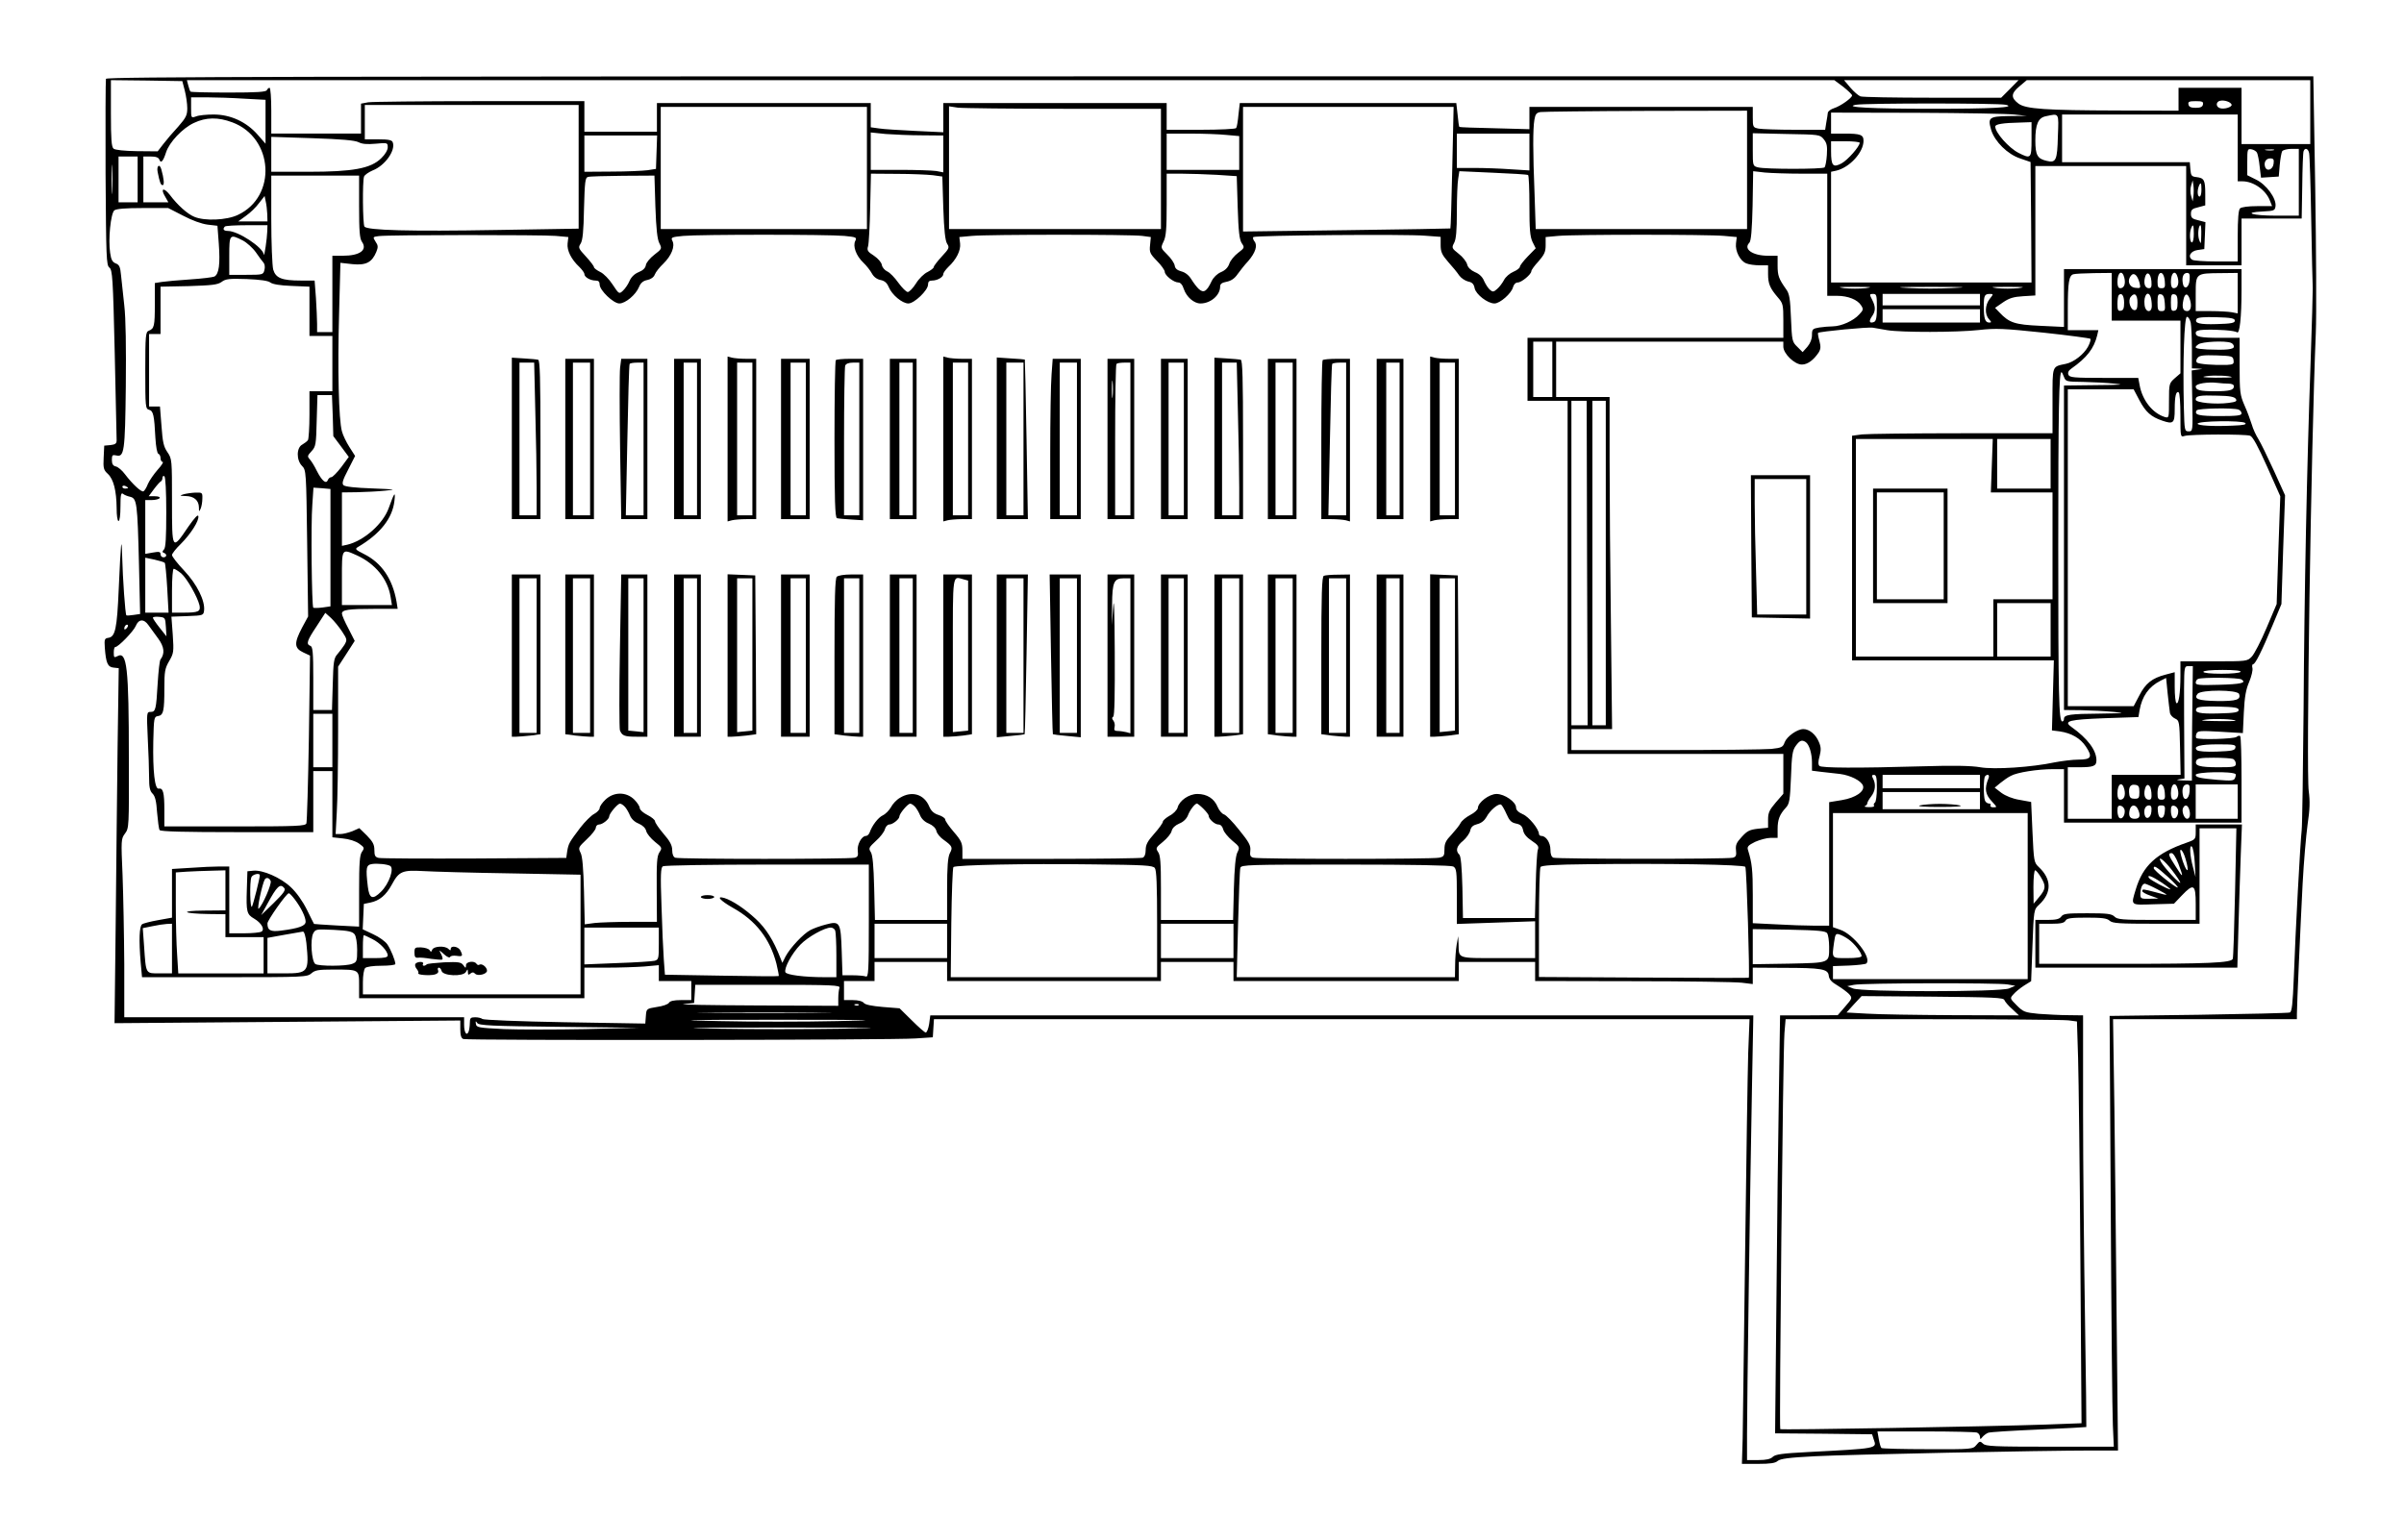 <?xml version="1.0" encoding="UTF-8" standalone="yes"?>
<svg version="1.0" xmlns="http://www.w3.org/2000/svg" width="944pt" height="605pt" viewBox="0 0 1259 807" preserveAspectRatio="xMidYMid meet">
  <g transform="translate(0,807) scale(0.1,-0.1)" fill="#000000" stroke="none">
    <path d="M554 7657 c-2 -7 -3 -230 -2 -495 3 -442 4 -482 20 -494 16 -12 19
-55 28 -448 5 -239 10 -445 10 -457 0 -17 -7 -22 -32 -25 l-33 -3 -3 -63 c-3
-55 0 -65 22 -85 30 -28 45 -88 46 -179 0 -39 4 -68 10 -68 6 0 10 32 10 76 0
60 3 74 13 67 6 -6 24 -13 38 -16 35 -9 38 -30 46 -353 l6 -261 -34 -5 c-19
-3 -36 -4 -38 -2 -6 6 -19 192 -22 309 -3 117 -7 76 -18 -170 -9 -210 -18
-252 -55 -257 -19 -3 -21 -8 -18 -51 6 -81 15 -102 46 -105 l27 -3 -6 -412
c-3 -227 -7 -645 -10 -930 l-6 -518 906 7 905 7 0 -45 c0 -33 5 -48 16 -52 21
-8 2254 -6 2369 3 l90 6 3 48 3 47 2136 0 2136 0 -7 -177 c-3 -98 -10 -563
-16 -1033 -6 -470 -12 -915 -13 -987 l-4 -133 85 0 c63 0 90 4 102 15 14 12
59 18 196 25 173 9 1184 30 1454 30 l133 0 -7 668 c-3 367 -9 875 -12 1130
l-7 462 482 0 481 0 0 28 c0 41 18 450 30 682 6 113 18 252 26 310 12 80 13
122 6 175 -14 101 12 1798 37 2400 4 94 2 434 -3 758 l-10 587 -5778 0 c-4721
0 -5780 -2 -5784 -13z m413 -62 c7 -27 13 -69 13 -92 0 -37 -7 -50 -47 -96
-27 -29 -62 -70 -78 -91 l-30 -39 -109 1 c-66 1 -113 6 -122 13 -11 9 -14 49
-14 185 l0 174 187 -2 187 -3 13 -50z m8687 20 c25 -20 46 -40 46 -45 0 -13
-60 -56 -95 -67 -16 -5 -31 -16 -32 -24 -1 -8 -4 -31 -8 -51 l-6 -38 -158 0
c-87 0 -173 3 -190 6 -30 6 -31 8 -31 60 l0 54 -585 0 -585 0 0 -58 0 -59
-182 5 c-101 2 -184 5 -185 7 -2 1 -6 29 -9 63 l-7 62 -567 0 -567 0 -7 -61
c-3 -33 -8 -65 -12 -70 -3 -5 -86 -9 -185 -9 l-179 0 0 70 0 70 -585 0 -585 0
0 -77 0 -76 -147 7 c-80 4 -166 9 -190 13 l-43 6 0 63 0 64 -560 0 -560 0 0
-75 0 -75 -190 0 -190 0 0 80 0 80 -547 0 c-302 0 -565 -3 -585 -6 l-38 -7 0
-78 0 -79 -235 0 -235 0 0 120 c0 66 -4 120 -9 120 -5 0 -11 -6 -14 -12 -3
-10 -52 -13 -200 -13 -107 0 -198 2 -200 5 -3 3 -8 17 -12 33 l-7 27 4314 0
4315 0 47 -35z m873 -11 l-46 -46 -359 0 c-198 0 -368 3 -378 7 -11 4 -34 24
-53 46 l-33 39 457 0 457 0 -45 -46z m1573 -121 l0 -168 -180 0 -180 0 0 148
0 147 -165 0 -165 0 0 -60 0 -60 -317 1 c-381 1 -483 8 -521 36 -41 31 -40 53
4 90 l39 33 743 0 742 0 0 -167z m-10822 70 l112 -6 0 -115 0 -115 -42 48
c-59 67 -142 105 -230 105 -37 0 -78 -4 -92 -10 -26 -9 -26 -9 -26 45 l0 55
83 0 c45 0 133 -3 195 -7z m10410 -31 c4 -13 -41 -27 -63 -18 -21 8 -19 34 3
38 22 5 55 -6 60 -20z m-150 1 c-2 -13 -13 -18 -38 -18 -25 0 -36 5 -38 18 -3
14 4 17 38 17 34 0 41 -3 38 -17z m-1033 -2 c60 -14 -74 -21 -386 -21 -315 0
-468 8 -399 21 47 9 747 9 785 0z m-7475 -325 l0 -324 -427 -7 c-456 -8 -682
-2 -695 18 -9 14 -11 238 -2 262 4 9 24 23 45 32 65 25 122 106 105 148 -4 11
-22 15 -76 15 l-70 0 0 90 0 90 560 0 560 0 0 -324z m1510 -6 l0 -320 -540 0
-540 0 0 320 0 320 540 0 540 0 0 -320z m1031 310 l509 0 0 -315 0 -315 -555
0 -555 0 0 321 0 322 46 -7 c26 -3 276 -6 555 -6z m2035 -307 c-4 -175 -8
-319 -10 -320 -1 -1 -246 -5 -544 -9 l-542 -7 0 326 0 327 552 0 551 0 -7
-317z m1544 -13 l0 -310 -553 0 -554 0 -6 182 c-9 224 -9 342 -1 390 5 30 11
38 33 41 14 2 263 5 554 6 l527 1 0 -310z m1400 290 l65 -7 -93 -1 c-106 -2
-112 -8 -93 -74 19 -60 85 -126 151 -148 l55 -19 3 -315 2 -316 -525 0 -525 0
0 290 0 290 28 6 c70 17 142 96 142 156 0 32 -15 38 -101 38 l-69 0 0 55 0 55
448 -1 c246 -1 476 -5 512 -9z m228 -115 c-3 -125 -10 -140 -58 -128 -49 11
-60 30 -60 107 0 85 15 119 55 127 71 15 68 21 63 -106z m942 -60 l0 -175 25
0 c58 0 123 -46 144 -102 l11 -28 -78 0 c-47 0 -83 -5 -90 -12 -8 -8 -12 -55
-12 -145 l0 -133 -112 0 c-62 0 -119 4 -126 9 -26 16 -9 46 28 51 l35 5 3 71
3 70 -38 10 c-31 7 -38 13 -38 34 0 21 7 27 38 34 l37 10 0 60 c0 73 -6 83
-45 88 -27 3 -30 7 -33 41 l-3 37 -335 0 -334 0 0 125 0 125 460 0 460 0 0
-175z m-10504 134 c217 -81 235 -389 29 -485 -58 -28 -174 -33 -228 -10 -35
14 -88 61 -129 116 -32 40 -50 33 -24 -10 l17 -30 -65 0 -66 0 0 120 0 120 39
0 c27 0 41 -5 45 -17 8 -21 20 -8 35 39 17 53 87 127 146 154 63 30 127 31
201 3z m9424 -89 c0 -101 -3 -104 -68 -71 -51 26 -122 106 -122 138 0 12 37
19 133 21 l57 2 0 -90z m-5812 21 l112 -1 0 -96 0 -97 -37 7 c-21 3 -107 6
-190 6 l-153 0 0 98 0 98 78 -8 c42 -3 128 -7 190 -7z m1595 2 l67 -6 0 -88 0
-89 -190 0 -190 0 0 95 0 95 123 0 c67 0 152 -3 190 -7z m1587 -90 l0 -96 -97
6 c-54 4 -140 7 -190 7 l-93 0 0 90 0 90 190 0 190 0 0 -97z m1542 67 c16 -20
19 -35 16 -82 -2 -32 -8 -61 -12 -65 -10 -10 -312 -10 -348 0 -28 7 -28 8 -28
93 l0 86 176 -4 c173 -3 176 -3 196 -28z m-6114 -67 l-3 -88 -45 -7 c-25 -3
-109 -7 -187 -7 l-143 -1 0 95 0 95 190 0 191 0 -3 -87z m-1561 52 c19 -10 45
-12 90 -8 62 6 63 5 63 -19 0 -14 -13 -37 -34 -57 -55 -54 -148 -71 -382 -71
l-194 0 0 92 0 91 215 -7 c152 -5 222 -11 242 -21z m7863 -3 c0 -19 -62 -90
-95 -108 -45 -24 -55 -13 -55 64 l0 52 75 0 c41 0 75 -4 75 -8z m2081 -52 c4
-8 11 -41 14 -73 l7 -58 46 3 47 3 5 60 c3 33 9 66 13 73 5 6 26 12 48 12 l39
0 0 -175 0 -175 -119 0 c-126 0 -178 17 -69 22 59 3 63 5 66 28 5 41 -49 114
-102 139 l-46 23 0 70 c0 65 1 69 21 66 12 -2 26 -10 30 -18z m87 13 c-10 -2
-28 -2 -40 0 -13 2 -5 4 17 4 22 1 32 -1 23 -4z m186 -15 c3 -13 8 -169 11
-348 3 -179 7 -341 8 -360 0 -19 -4 -190 -11 -380 -20 -561 -33 -1206 -37
-1830 -3 -322 -7 -605 -10 -630 -7 -59 -33 -536 -41 -767 -6 -145 -10 -183
-21 -188 -8 -3 -224 -8 -479 -12 l-465 -6 6 -1016 c3 -559 8 -1067 11 -1128
l5 -113 -335 0 c-292 0 -337 2 -350 16 -15 14 -18 14 -35 -7 -18 -22 -21 -23
-255 -22 -130 0 -239 3 -242 6 -4 3 -10 24 -14 47 l-7 40 253 0 c139 0 259 -3
268 -6 9 -3 16 -14 16 -23 1 -14 2 -14 13 0 7 8 20 18 30 22 10 4 129 11 264
17 136 6 248 12 250 13 1 2 -2 259 -7 573 -5 313 -10 797 -10 1077 l0 507 -77
1 c-43 0 -113 4 -156 7 -72 7 -80 10 -114 44 -37 37 -37 37 -17 59 10 12 35
32 55 45 l37 23 7 187 c7 188 7 188 35 214 67 63 66 134 -3 198 -24 23 -25 30
-32 182 l-7 158 -60 11 c-38 6 -74 21 -96 37 l-35 27 29 24 c16 13 41 31 56
38 32 18 140 35 221 35 l57 0 0 -140 0 -140 465 0 465 0 0 223 c0 123 -3 227
-7 230 -3 4 -12 2 -19 -4 -14 -11 -200 -16 -211 -6 -3 3 -3 14 1 23 6 15 19
16 125 10 l118 -7 5 108 c4 82 11 121 28 160 12 29 20 62 17 73 -3 11 -1 20 4
20 11 0 46 70 102 205 l46 110 9 285 10 285 -59 130 c-33 72 -69 146 -81 165
-12 19 -28 53 -34 75 -7 22 -23 67 -38 100 -24 55 -26 71 -26 208 l0 147 -99
0 c-108 0 -131 5 -131 26 0 10 14 15 43 16 72 3 162 -4 173 -13 14 -12 24 77
24 222 l0 109 -465 0 -465 0 0 -152 0 -151 -125 6 c-133 6 -162 16 -213 70
l-23 24 42 29 c32 22 55 29 105 32 l64 4 0 339 0 339 395 0 395 0 0 -260 0
-260 145 0 145 0 0 123 0 122 157 0 158 0 3 170 c1 94 4 176 7 183 7 20 24 14
29 -10z m-11507 -200 c-2 -35 -3 -7 -3 62 0 69 1 97 3 63 2 -35 2 -91 0 -125z
m133 62 l0 -120 -50 0 -50 0 0 120 0 120 50 0 50 0 0 -120z m11188 83 c-3 -31
-34 -44 -44 -19 -9 24 3 46 26 46 17 0 21 -5 18 -27z m-3905 -60 c4 -2 7 -74
7 -160 0 -123 3 -162 16 -190 l17 -34 -42 -43 c-22 -23 -41 -47 -41 -54 0 -6
-15 -18 -34 -26 -19 -8 -41 -27 -49 -43 -8 -15 -24 -37 -36 -47 -18 -16 -23
-17 -37 -5 -10 8 -23 29 -31 46 -8 21 -25 38 -48 47 -22 10 -37 24 -41 40 -3
14 -23 40 -44 56 -37 29 -38 32 -24 58 10 19 14 65 14 162 0 74 3 152 7 174
l6 39 176 -8 c97 -4 179 -9 184 -12z m1433 7 l134 0 0 -320 0 -320 51 0 c58 0
108 -20 127 -51 12 -19 11 -24 -10 -46 -30 -34 -94 -62 -138 -63 -19 0 -52 -3
-72 -6 -35 -6 -38 -9 -38 -40 0 -21 -9 -43 -24 -61 l-25 -28 -28 28 c-27 26
-28 32 -33 150 -4 101 -8 128 -25 151 -39 55 -45 72 -45 124 l0 52 -50 0 c-81
0 -131 35 -98 68 9 9 14 68 17 194 l3 181 61 -7 c33 -3 120 -6 193 -6z m-4551
-8 l50 -7 5 -165 c4 -117 10 -171 20 -187 13 -20 11 -25 -28 -67 -23 -25 -42
-50 -42 -55 0 -6 -15 -17 -32 -26 -18 -8 -46 -35 -61 -60 -16 -25 -35 -45 -43
-45 -8 0 -30 22 -49 48 -19 27 -45 54 -59 60 -13 6 -26 21 -28 34 -2 13 -19
33 -41 48 -33 21 -38 28 -31 50 4 14 9 105 11 203 l4 177 137 -1 c75 0 160 -4
187 -7z m1487 2 l105 -7 5 -163 c4 -127 9 -169 21 -188 16 -23 15 -25 -19 -51
-20 -15 -41 -41 -46 -57 -7 -20 -22 -35 -44 -44 -20 -9 -39 -27 -49 -48 -25
-53 -41 -63 -66 -41 -11 10 -29 34 -40 52 -13 21 -32 36 -52 41 -22 6 -33 15
-35 31 -2 12 -19 38 -39 57 -35 35 -35 35 -19 69 13 26 16 68 16 194 l0 161
78 0 c44 0 126 -3 184 -6z m-4492 -167 c0 -128 3 -167 15 -184 30 -43 -11 -73
-100 -73 l-55 0 0 -200 0 -200 -40 0 -40 0 0 43 c0 24 -3 85 -6 135 l-7 92
-72 0 c-100 0 -132 13 -145 58 -5 21 -10 139 -10 265 l0 227 230 0 230 0 0
-163z m1552 -1 c4 -115 10 -171 21 -191 14 -28 13 -29 -27 -60 -22 -17 -42
-41 -44 -54 -2 -15 -15 -28 -38 -37 -22 -9 -39 -26 -48 -47 -7 -17 -23 -40
-34 -50 -20 -19 -21 -18 -54 32 -18 28 -47 58 -65 66 -18 9 -33 20 -33 26 0 5
-19 30 -42 55 -39 42 -41 47 -28 67 11 16 16 66 18 184 4 140 6 163 21 166 9
3 91 5 182 6 l166 1 5 -164z m8056 57 l-4 -28 -8 28 c-5 15 -5 39 0 55 l8 27
4 -27 c2 -16 2 -40 0 -55z m42 32 c0 -19 -4 -35 -10 -35 -11 0 -13 30 -4 54
10 25 14 19 14 -19z m-10131 -127 l1 -38 -77 0 -76 0 40 29 c23 16 54 46 69
67 l29 37 6 -29 c4 -16 7 -46 8 -66z m-441 -8 c47 -25 97 -43 129 -47 l51 -6
7 -93 c8 -108 1 -160 -23 -173 -9 -4 -66 -11 -127 -15 -60 -4 -127 -10 -147
-13 l-38 -6 0 -111 c0 -115 -3 -128 -32 -139 -16 -6 -18 -25 -18 -208 0 -192
1 -201 20 -206 22 -6 27 -28 33 -148 3 -47 9 -81 16 -83 6 -2 11 -12 11 -23 0
-10 5 -19 11 -19 6 0 -5 -18 -26 -41 -20 -23 -43 -56 -51 -74 -7 -19 -18 -36
-23 -39 -10 -7 -57 36 -98 90 -14 19 -35 37 -47 40 -15 3 -21 13 -21 34 0 25
3 28 22 24 43 -11 47 18 51 361 2 204 0 358 -8 425 -6 58 -14 129 -17 158 -4
44 -9 55 -28 62 -17 7 -24 19 -29 55 -11 70 3 207 22 223 11 8 58 12 149 12
l133 0 78 -40z m441 -82 c-1 -37 -16 -139 -18 -122 -4 38 -135 124 -188 124
-23 0 -29 10 -16 23 3 4 55 7 115 7 l108 0 -1 -32z m10091 -13 c0 -25 -4 -45
-10 -45 -11 0 -14 49 -4 74 10 26 14 18 14 -29z m39 -7 c-1 -48 -2 -50 -11
-25 -9 25 -4 77 7 77 3 0 5 -24 4 -52z m-8619 -4 l66 -6 -4 -34 c-4 -36 19
-83 62 -123 14 -14 26 -30 26 -37 0 -16 31 -34 59 -34 15 0 21 -6 21 -21 0
-30 72 -99 103 -99 32 0 86 45 103 86 9 22 22 33 44 37 19 4 34 15 39 29 5 13
25 38 45 57 42 41 62 91 47 119 -9 18 -5 20 57 26 87 8 757 8 844 0 62 -6 66
-8 57 -26 -14 -27 4 -78 42 -114 17 -16 37 -42 45 -57 10 -18 26 -30 45 -34
21 -4 34 -15 43 -37 17 -41 71 -86 103 -86 31 0 103 69 103 99 0 15 6 21 21
21 28 0 59 18 59 34 0 7 12 23 26 37 43 40 66 87 62 123 l-4 34 66 6 c85 8
834 8 892 0 l45 -6 -4 -42 c-4 -37 -1 -45 36 -83 23 -23 41 -49 41 -57 0 -19
47 -56 71 -56 11 0 22 -12 29 -35 14 -41 53 -75 87 -75 53 0 103 43 103 88 0
15 9 21 35 26 23 5 41 17 56 39 13 18 37 49 56 69 38 44 50 82 33 103 -7 9
-10 19 -6 23 10 9 797 16 900 7 l81 -6 0 -43 c0 -36 7 -51 40 -89 22 -24 48
-56 57 -70 10 -14 31 -28 47 -32 21 -4 30 -13 34 -35 7 -33 68 -80 104 -80 29
0 89 53 97 85 4 15 14 25 25 25 20 0 71 43 71 59 0 6 17 30 38 52 30 35 37 49
37 84 l0 43 65 6 c85 8 786 8 870 0 l66 -6 -4 -33 c-5 -41 22 -93 54 -105 14
-6 45 -10 70 -10 l44 0 0 -46 c0 -51 10 -74 51 -122 27 -31 29 -38 29 -122 l0
-90 -670 0 -670 0 0 -165 0 -165 105 0 105 0 0 -925 0 -925 565 0 565 0 0
-104 0 -105 -40 -46 c-33 -39 -40 -53 -40 -89 l0 -43 -52 -5 c-44 -5 -57 -11
-86 -43 -28 -30 -33 -43 -30 -70 3 -27 0 -35 -17 -39 -28 -8 -920 -7 -939 0
-11 4 -16 19 -16 42 0 37 -23 72 -47 72 -7 0 -13 5 -13 10 0 26 -53 91 -85
104 -23 10 -35 22 -35 35 0 29 -60 71 -102 71 -39 0 -98 -45 -98 -74 0 -8 -18
-25 -40 -36 -21 -11 -45 -30 -51 -43 -6 -12 -28 -39 -47 -60 -29 -30 -37 -45
-37 -76 0 -35 -3 -40 -29 -45 -36 -8 -944 -8 -971 0 -17 4 -20 12 -17 37 3 27
-7 45 -58 108 -33 42 -69 79 -80 82 -10 3 -25 20 -33 39 -18 44 -56 68 -106
68 -45 0 -95 -35 -104 -72 -4 -13 -22 -32 -42 -42 -19 -11 -35 -25 -35 -31 0
-7 -20 -35 -45 -63 -35 -39 -45 -58 -45 -85 0 -23 -6 -37 -16 -41 -9 -3 -225
-6 -480 -6 l-464 0 0 44 c0 38 -6 52 -45 97 -25 29 -45 58 -45 65 0 7 -16 18
-35 24 -25 8 -39 21 -49 45 -27 64 -91 83 -153 45 -18 -10 -39 -33 -47 -49 -9
-16 -28 -36 -43 -43 -25 -12 -56 -53 -69 -90 -4 -10 -12 -18 -20 -18 -22 0
-47 -47 -42 -79 3 -24 0 -31 -16 -35 -29 -8 -920 -8 -940 0 -10 4 -16 18 -16
39 0 25 -11 47 -45 86 -25 29 -45 59 -45 66 0 7 -18 22 -40 33 -22 11 -40 27
-40 36 0 9 -13 29 -29 45 -42 41 -106 41 -150 0 -17 -16 -31 -36 -31 -45 0 -8
-13 -22 -28 -30 -16 -8 -49 -41 -73 -72 -58 -77 -62 -83 -69 -124 l-5 -35
-480 -3 c-264 -1 -490 0 -502 3 -19 4 -23 12 -23 41 0 29 -8 44 -39 76 l-40
39 -36 -16 c-21 -8 -49 -15 -63 -15 l-25 0 6 113 c4 61 7 259 7 438 l0 326 44
68 43 67 -33 65 c-19 35 -34 70 -34 78 0 20 34 25 169 25 l123 0 -6 38 c-21
119 -78 203 -170 249 -46 23 -49 27 -32 37 117 69 181 151 191 242 6 53 0 45
-30 -38 -29 -82 -129 -171 -217 -192 l-28 -6 0 140 0 140 78 1 c42 1 109 4
147 8 64 6 58 7 -67 12 -88 3 -142 9 -150 17 -9 9 -4 27 25 82 l36 71 -30 47
c-16 25 -34 62 -39 82 -17 59 -23 330 -15 614 l7 269 63 -7 c71 -7 102 9 125
64 10 25 10 34 -4 54 -15 24 -15 25 17 29 54 7 857 7 927 1z m-1639 -24 c21
-11 53 -40 69 -63 16 -23 34 -48 40 -54 6 -7 8 -24 4 -38 -6 -24 -8 -25 -95
-25 l-89 0 0 100 c0 113 2 115 71 80z m9789 -295 l0 -125 180 0 180 0 0 -138
0 -138 -30 -26 c-29 -26 -30 -29 -30 -118 0 -90 0 -91 -22 -85 -64 20 -118 88
-132 168 l-7 37 -180 0 c-159 0 -180 2 -186 17 -4 11 1 22 16 32 81 57 118
105 135 174 l6 27 -80 0 -80 0 0 114 c0 134 6 173 29 179 9 3 58 5 109 6 l92
1 0 -125z m66 100 c8 -32 -1 -55 -21 -55 -10 0 -15 10 -15 33 0 51 25 66 36
22z m80 -28 c6 -27 5 -28 -22 -25 -33 3 -45 38 -23 64 16 19 34 2 45 -39z m62
10 c2 -28 0 -37 -13 -37 -20 0 -29 23 -21 56 9 36 30 24 34 -19z m70 0 c3 -32
0 -37 -17 -37 -17 0 -21 6 -21 33 0 61 33 63 38 4z m68 18 c8 -32 -1 -55 -21
-55 -10 0 -15 10 -15 33 0 51 25 66 36 22z m62 -12 c-3 -43 -31 -54 -36 -15
-5 32 4 52 23 52 13 0 15 -9 13 -37z m252 -69 l0 -106 -31 6 c-17 3 -67 6
-110 6 l-79 0 0 90 c0 109 0 108 133 109 l87 1 0 -106z m-10305 56 c11 -9 51
-16 111 -18 l94 -4 0 -129 0 -129 60 0 60 0 0 -145 0 -145 -60 0 -60 0 0 -122
c0 -68 -4 -128 -8 -134 -4 -6 -17 -16 -29 -23 -32 -16 -32 -82 -2 -112 22 -22
22 -30 27 -405 l5 -384 -32 -59 c-42 -80 -41 -107 6 -129 l36 -17 -6 -432 c-4
-237 -10 -438 -13 -447 -5 -14 -47 -16 -375 -16 l-369 0 0 88 c0 90 -7 115
-30 110 -20 -4 -31 91 -28 247 3 124 4 130 24 133 29 4 34 26 34 146 0 88 3
104 25 142 24 41 25 49 19 138 l-7 95 84 3 c82 3 84 4 87 29 6 51 -37 138
-104 209 -35 37 -64 74 -64 82 0 7 21 34 46 58 52 52 97 122 92 146 -2 10 -20
-9 -52 -55 -86 -127 -86 -127 -86 131 0 219 0 224 -24 259 -20 29 -25 53 -31
137 l-8 102 -28 0 -29 0 0 190 0 190 30 0 30 0 0 124 0 124 148 3 c122 4 151
7 172 22 21 16 40 18 132 15 71 -3 112 -9 123 -18z m8355 -30 c-30 -3 -80 -3
-110 0 -43 6 -31 7 55 7 87 0 98 -1 55 -7z m456 1 c-65 -4 -168 -4 -230 0 -83
4 -54 6 119 6 181 0 204 -2 111 -6z m344 -1 c-30 -3 -80 -3 -110 0 -43 6 -31
7 55 7 87 0 98 -1 55 -7z m-740 -100 c0 -54 -4 -72 -15 -77 -24 -9 -29 3 -11
29 20 28 20 51 1 88 -15 28 -14 30 5 30 18 0 20 -6 20 -70z m540 40 l0 -30
-255 0 -255 0 0 30 0 30 255 0 255 0 0 -30z m51 4 c-25 -32 -27 -81 -4 -106
14 -16 14 -18 1 -18 -21 0 -28 21 -28 84 0 58 4 66 32 66 19 0 19 -1 -1 -26z
m704 -20 c0 -29 -4 -40 -17 -42 -15 -3 -18 4 -18 36 0 21 3 42 7 46 15 15 28
-3 28 -40z m70 0 c0 -28 -4 -39 -15 -39 -22 0 -37 50 -20 70 20 25 35 12 35
-31z m69 30 c3 -9 6 -29 6 -46 0 -40 -34 -36 -38 5 -6 49 18 79 32 41z m74
-32 c3 -37 1 -42 -17 -42 -18 0 -21 6 -21 46 0 38 3 45 18 42 12 -2 18 -15 20
-46z m67 3 c0 -30 -4 -41 -17 -43 -15 -3 -18 4 -18 43 0 39 3 46 18 43 13 -2
17 -13 17 -43z m66 11 c9 -33 2 -56 -16 -56 -21 0 -28 18 -20 56 7 41 25 41
36 0z m-1101 -81 l0 -35 -255 0 -255 0 0 35 0 35 255 0 255 0 0 -35z m1104
-36 c3 -17 6 -78 6 -135 l0 -104 28 -1 27 -2 -28 -4 -28 -4 3 -160 c3 -158 3
-159 -19 -159 -21 0 -22 4 -25 123 -6 240 2 477 16 477 8 0 16 -14 20 -31z
m231 11 c0 -12 -18 -16 -94 -18 -92 -3 -120 5 -106 27 4 8 40 11 103 9 78 -2
97 -6 97 -18z m-1820 -50 c73 -12 364 -12 480 1 88 10 129 8 339 -14 131 -14
241 -29 244 -32 4 -3 -2 -23 -13 -43 -22 -39 -73 -79 -114 -88 -75 -16 -71 -5
-71 -194 l0 -170 -472 0 c-260 0 -497 -3 -525 -6 l-53 -7 0 -588 0 -589 529 0
528 0 -5 -183 -5 -184 40 -5 c62 -9 109 -36 138 -80 36 -54 28 -68 -39 -68
-30 0 -86 -7 -123 -14 -121 -26 -319 -39 -392 -26 -45 8 -140 10 -301 5 -344
-10 -530 -9 -541 2 -7 7 -7 24 1 51 8 33 8 48 -4 75 -16 39 -50 67 -81 67 -32
0 -86 -38 -98 -69 -9 -26 -16 -29 -70 -35 -33 -3 -282 -6 -553 -6 l-494 0 0
55 0 55 107 0 106 0 -6 542 c-4 298 -7 689 -7 870 l0 328 -140 0 -140 0 0 145
0 145 595 0 595 0 0 -26 c0 -37 59 -94 97 -94 30 0 61 23 88 63 11 18 12 31 4
61 -6 21 -9 40 -7 42 8 7 264 32 288 27 14 -2 48 -8 75 -13z m-1755 -205 l0
-145 -50 0 -50 0 0 145 0 145 50 0 50 0 0 -145z m3554 139 c9 -3 16 -12 16
-20 0 -15 -41 -19 -140 -15 -65 4 -72 8 -46 27 20 14 139 20 170 8z m14 -91
c3 -20 -1 -23 -35 -25 -68 -2 -148 4 -157 13 -5 5 -4 15 4 24 10 13 30 15 99
13 81 -3 86 -4 89 -25z m-888 -88 c9 -24 13 -25 102 -26 51 -1 125 -5 163 -9
56 -5 36 -7 -97 -8 l-168 -2 0 -850 0 -850 93 -1 c50 -1 126 -5 167 -9 66 -6
58 -7 -70 -9 -158 -1 -190 -6 -190 -27 0 -8 -4 -14 -9 -14 -18 0 -21 130 -21
915 0 722 4 915 17 915 2 0 8 -11 13 -25z m879 -1 c2 -2 -36 -3 -85 -3 -65 1
-78 4 -49 8 38 6 125 3 134 -5z m-18 -34 c18 0 29 -5 29 -14 0 -20 -23 -26
-100 -26 -77 0 -100 6 -100 25 0 15 63 25 114 19 16 -2 41 -4 57 -4z m-466
-87 c33 -62 61 -87 120 -107 58 -20 65 -13 65 59 0 69 7 98 21 89 5 -3 9 -57
9 -120 0 -115 0 -115 22 -108 30 9 317 10 343 1 14 -5 41 -55 89 -162 l69
-155 -10 -282 -9 -283 -53 -125 c-29 -69 -64 -136 -77 -150 -24 -25 -26 -25
-199 -25 l-175 0 0 -75 c0 -90 -9 -152 -21 -144 -5 3 -9 41 -9 84 l0 78 -49
-13 c-69 -18 -104 -45 -137 -110 l-29 -55 -172 0 -173 0 0 830 0 830 173 0
172 0 30 -57z m-9463 -80 l3 -108 41 -55 40 -54 -39 -53 c-22 -29 -46 -53 -52
-53 -7 0 -16 -7 -19 -16 -9 -22 -31 -3 -58 50 -11 23 -27 49 -36 59 -14 16
-13 19 9 43 22 24 24 34 27 160 l4 134 38 0 38 0 4 -107z m9968 87 c8 -12 1
-16 -38 -21 -68 -9 -172 1 -172 17 0 20 19 24 113 21 65 -1 90 -6 97 -17z
m-3398 -860 l3 -850 -42 0 -43 0 0 850 0 850 40 0 40 0 2 -850z m98 0 l0 -850
-35 0 -35 0 0 850 0 850 35 0 35 0 0 -850z m3314 804 c9 -3 16 -12 16 -20 0
-11 -23 -14 -114 -14 -109 0 -136 6 -121 30 7 11 193 14 219 4z m35 -70 c9 -8
-7 -12 -64 -14 -102 -5 -185 0 -185 10 0 15 232 18 249 4z m-1327 -224 l-5
-140 162 0 161 0 0 -280 0 -280 -155 0 -155 0 0 -150 0 -150 -360 0 -360 0 0
570 0 570 359 0 358 0 -5 -140z m308 10 l0 -130 -140 0 -140 0 0 130 0 130
140 0 140 0 0 -130z m-9870 -254 c0 -132 -3 -186 -12 -195 -10 -11 -10 -14 0
-18 17 -6 15 -23 -3 -23 -8 0 -15 7 -15 16 0 13 -7 15 -40 9 l-40 -7 0 141 0
141 34 0 c19 0 38 5 41 10 4 6 -7 10 -26 10 l-31 0 28 38 c15 20 32 39 36 40
4 2 8 10 8 18 0 9 5 12 10 9 6 -4 10 -78 10 -189z m-200 128 c0 -2 -7 -4 -15
-4 -8 0 -15 4 -15 10 0 5 7 7 15 4 8 -4 15 -8 15 -10z m1060 -314 l0 -307 -42
-6 c-24 -3 -45 -3 -48 -1 -8 9 -13 441 -5 539 l6 90 45 -3 44 -4 0 -308z m139
-40 c96 -44 161 -124 176 -217 l7 -43 -131 0 -131 0 0 140 c0 159 -2 156 79
120z m-1007 -39 c3 -3 9 -63 13 -133 l7 -128 -61 0 -61 0 0 144 0 144 48 -10
c26 -6 50 -13 54 -17z m86 -55 c30 -26 85 -122 96 -167 7 -33 -5 -39 -85 -39
l-59 0 0 115 c0 64 4 115 9 115 5 0 23 -11 39 -24z m9792 -296 l0 -140 -140 0
-140 0 0 140 0 140 140 0 140 0 0 -140z m-8949 -9 c27 -41 27 -44 12 -70 -9
-14 -26 -36 -37 -49 -18 -20 -21 -40 -24 -158 l-4 -134 -49 0 -49 0 0 165 c0
138 -3 167 -15 171 -24 9 -18 27 32 102 l46 71 30 -27 c16 -15 42 -47 58 -71z
m-923 24 l3 -49 -35 44 c-20 25 -36 49 -36 53 0 5 15 7 33 5 31 -3 32 -5 35
-53z m-91 9 c10 -14 33 -45 51 -70 32 -44 35 -78 12 -109 -5 -5 -11 -62 -15
-125 -8 -139 -11 -150 -37 -150 -21 0 -21 -3 -15 -137 4 -75 7 -167 7 -205 0
-53 4 -72 18 -86 14 -14 20 -40 24 -100 4 -44 9 -85 13 -91 4 -8 134 -11 406
-11 l399 0 0 160 0 160 50 0 50 0 0 -174 0 -173 55 -6 c32 -3 67 -14 85 -27
28 -20 29 -23 15 -43 -12 -17 -15 -58 -15 -207 l0 -185 -117 6 c-65 4 -118 7
-119 8 -1 0 -17 34 -37 74 -23 46 -55 91 -85 119 -53 50 -147 91 -196 86 l-31
-3 -3 -95 c-4 -118 0 -131 38 -153 39 -23 57 -56 39 -68 -8 -5 -49 -9 -91 -9
l-78 0 0 175 0 175 -52 0 c-29 0 -97 -3 -150 -7 l-98 -6 0 -128 0 -127 -72
-13 c-40 -7 -79 -17 -85 -22 -14 -11 -17 -82 -7 -200 l7 -77 432 0 c418 0 433
1 455 20 19 17 37 20 114 20 138 0 136 1 136 -81 l0 -69 590 0 590 0 0 80 0
80 118 0 c66 0 153 3 195 6 l77 7 0 -42 0 -41 85 0 85 0 0 -50 0 -50 -55 0
c-36 0 -57 -5 -62 -14 -4 -8 -33 -18 -63 -22 -55 -9 -55 -9 -58 -48 l-3 -39
-422 7 c-235 4 -426 12 -431 17 -6 5 -23 9 -38 9 -24 0 -28 -4 -28 -29 0 -16
-3 -36 -6 -45 -10 -27 -24 -7 -24 35 l0 39 -890 0 -890 0 0 278 c-1 152 -5
362 -9 467 -8 184 -8 190 13 218 21 28 21 37 20 390 0 484 -10 566 -60 539
-17 -9 -19 -7 -19 19 0 16 3 29 8 29 16 0 95 82 107 110 15 37 43 39 67 4z
m-115 -16 c-7 -7 -12 -8 -12 -2 0 14 12 26 19 19 2 -3 -1 -11 -7 -17z m10821
-360 c-1 -90 -3 -225 -3 -300 l0 -138 -47 1 c-31 1 -38 3 -20 6 l28 4 -1 177
c-1 97 -1 230 -1 295 1 114 1 117 24 117 l22 0 -2 -162z m252 132 c-3 -6 -48
-10 -101 -10 -56 0 -94 4 -94 10 0 6 40 10 101 10 64 0 98 -4 94 -10z m-370
-215 c2 -11 14 -24 27 -30 22 -10 23 -15 26 -152 l3 -143 -181 0 -180 0 0
-115 0 -115 -115 0 -115 0 0 135 0 135 59 0 c75 0 91 6 91 36 0 53 -45 114
-132 176 -42 30 -11 38 175 45 l177 6 6 36 c13 73 48 123 109 154 l30 15 8
-81 c5 -45 10 -91 12 -102z m375 175 c28 -18 -3 -25 -121 -28 -101 -3 -119 -1
-119 11 0 9 6 18 13 20 22 9 212 7 227 -3z m-13 -76 c11 -30 -14 -38 -114 -37
-101 2 -125 11 -103 38 19 22 208 22 217 -1z m-2 -84 c0 -12 -20 -16 -104 -18
-101 -3 -131 4 -116 27 4 8 42 11 113 9 87 -2 107 -6 107 -18z m-9985 -160 l0
-140 -50 0 -50 0 0 140 0 140 50 0 50 0 0 -140z m9969 104 c2 -2 -43 -3 -100
-2 -81 1 -93 3 -54 8 46 6 145 2 154 -6z m-2252 -112 c18 -12 33 -59 33 -107
l0 -43 48 -6 c26 -3 70 -8 98 -11 55 -7 111 -35 121 -61 11 -30 -38 -64 -110
-76 l-67 -11 0 -323 0 -324 -78 0 c-44 0 -134 3 -200 7 l-122 6 0 146 c0 132
-4 170 -25 237 -6 18 1 25 37 43 25 11 61 21 81 21 l37 0 0 46 c0 49 10 76 43
112 19 20 22 39 27 160 4 116 8 141 25 164 21 29 32 33 52 20z m2251 -29 c-3
-15 -17 -18 -97 -21 -58 -2 -98 1 -105 8 -20 20 16 30 112 30 84 0 93 -2 90
-17z m-14 -59 c9 -3 16 -15 16 -25 0 -17 -8 -19 -92 -19 -99 0 -125 8 -115 34
5 13 23 16 91 16 46 0 91 -3 100 -6z m15 -80 c2 -2 1 -11 -3 -20 -6 -15 -17
-16 -92 -10 -90 8 -114 13 -114 26 0 16 192 20 209 4z m-1879 -73 c0 -39 -5
-73 -10 -76 -6 -4 -8 -11 -5 -16 4 -5 -9 -9 -27 -8 -18 0 -27 3 -20 6 6 2 12
9 12 15 0 5 9 21 20 35 22 28 26 64 10 94 -8 15 -7 19 5 19 12 0 15 -14 15
-69z m540 34 l0 -35 -255 0 -255 0 0 35 0 35 255 0 255 0 0 -35z m45 18 c-23
-56 -18 -85 20 -125 25 -27 25 -28 5 -28 -12 0 -18 5 -15 10 3 6 0 10 -8 10
-8 0 -18 7 -21 16 -8 21 -8 119 1 127 13 14 25 7 18 -10z m711 -58 c8 -32 -1
-55 -21 -55 -10 0 -15 10 -15 33 0 51 25 66 36 22z m79 -15 c0 -31 -3 -35 -25
-35 -19 0 -26 6 -28 23 -5 36 5 54 30 50 19 -2 23 -9 23 -38z m63 -3 c2 -28 0
-37 -13 -37 -20 0 -29 23 -21 56 9 36 30 24 34 -19z m70 0 c3 -32 0 -37 -17
-37 -17 0 -21 6 -21 33 0 61 33 63 38 4z m68 18 c8 -32 -1 -55 -21 -55 -10 0
-15 10 -15 33 0 51 25 66 36 22z m62 -12 c-3 -43 -31 -54 -36 -15 -5 32 4 52
23 52 13 0 15 -9 13 -37z m252 -53 l0 -90 -110 0 -110 0 0 90 0 90 110 0 110
0 0 -90z m-1350 5 l0 -45 -255 0 -255 0 0 45 0 45 255 0 255 0 0 -45z m-7097
-33 c8 -9 20 -30 26 -45 7 -17 24 -34 45 -42 21 -9 36 -23 40 -39 3 -14 24
-39 46 -57 38 -30 38 -32 23 -55 -13 -20 -15 -55 -14 -194 l1 -170 -137 0
c-76 0 -161 -3 -189 -6 l-52 -7 -4 174 c-3 118 -8 183 -18 201 -13 27 -11 29
33 71 26 24 47 51 47 60 0 9 8 17 17 17 18 0 53 28 53 42 0 15 44 67 56 67 6
1 18 -7 27 -17z m1520 0 c8 -9 20 -30 26 -45 7 -17 24 -34 45 -42 21 -9 36
-23 40 -39 3 -14 21 -35 39 -47 44 -32 48 -39 31 -70 -10 -21 -14 -69 -14
-189 l0 -160 -189 0 -189 0 -4 168 c-3 118 -8 173 -18 188 -12 19 -10 24 27
58 23 20 44 48 47 61 4 14 14 25 23 25 18 0 53 28 53 42 0 15 44 67 56 67 6 1
18 -7 27 -17z m1509 -9 c15 -15 28 -31 28 -37 0 -17 32 -46 51 -46 12 0 21
-10 25 -25 3 -14 25 -40 47 -59 40 -33 41 -35 27 -63 -9 -19 -15 -80 -18 -190
l-4 -163 -189 0 -189 0 0 168 c0 131 -3 172 -15 188 -13 20 -12 23 25 53 22
18 43 43 46 57 4 16 19 30 40 39 21 8 38 25 45 42 10 28 37 63 48 63 2 0 18
-12 33 -27z m1588 -28 c15 -34 25 -45 50 -50 24 -5 32 -13 37 -35 3 -19 19
-38 45 -55 33 -22 39 -30 32 -48 -4 -12 -9 -97 -11 -189 l-4 -168 -188 0 -189
0 -3 160 c-3 110 -8 163 -16 172 -21 20 -15 45 20 73 17 15 34 39 37 53 4 19
14 28 37 34 21 5 38 19 48 37 18 35 63 73 77 65 5 -4 18 -26 28 -49z m3238 20
c3 -26 -13 -50 -27 -41 -6 4 -11 21 -11 37 0 24 4 30 18 27 9 -2 18 -12 20
-23z m72 -1 c12 -30 6 -44 -20 -44 -25 0 -33 15 -26 46 8 32 34 31 46 -2z m68
-6 c-3 -36 -30 -46 -36 -15 -5 26 5 47 23 47 12 0 15 -8 13 -32z m70 0 c-2
-21 -8 -33 -18 -33 -10 0 -16 12 -18 33 -3 27 0 32 18 32 18 0 21 -5 18 -32z
m70 7 c3 -26 -13 -50 -27 -41 -6 4 -11 21 -11 37 0 24 4 30 18 27 9 -2 18 -12
20 -23z m56 9 c11 -28 6 -54 -9 -54 -16 0 -31 43 -20 59 9 16 22 13 29 -5z
m-844 -459 l0 -435 -510 0 -510 0 0 34 0 34 84 3 c46 2 87 7 91 11 30 29 -68
154 -138 177 l-37 13 0 299 0 299 510 0 510 0 0 -435z m-8577 158 c22 -13 -6
-94 -48 -135 -44 -44 -61 -37 -69 25 -12 101 -9 115 22 120 27 4 80 -1 95 -10z
m4005 -11 c9 -12 12 -87 12 -294 l0 -278 -541 0 -540 0 3 284 c2 156 7 288 11
293 12 11 376 19 737 14 263 -3 307 -5 318 -19z m3093 6 c7 -11 24 -577 18
-581 -2 -1 -250 -1 -551 1 l-548 3 0 282 c0 155 4 288 8 294 6 9 72 13 252 15
404 5 814 -2 821 -14z m-4591 -284 c0 -266 -2 -296 -16 -290 -9 3 -39 6 -69 6
l-53 0 -4 125 c-5 153 -9 161 -83 141 -28 -7 -64 -20 -81 -29 -37 -19 -106
-93 -130 -138 l-17 -34 -10 25 c-36 93 -76 156 -129 205 -58 54 -123 97 -165
110 -46 13 -21 -14 44 -51 121 -67 195 -163 229 -293 8 -35 14 -64 12 -65 -2
-2 -136 -1 -299 2 l-297 5 -6 81 c-3 44 -9 170 -12 280 -6 163 -4 200 7 207 8
5 254 9 547 9 l532 0 0 -296z m3061 286 c17 -10 19 -23 19 -156 l0 -145 205 7
205 7 0 -96 0 -97 -194 0 c-216 0 -205 -4 -207 73 l-2 42 -8 -45 c-4 -25 -8
-73 -8 -107 l-1 -63 -571 0 -572 0 7 278 c4 152 9 285 12 295 5 16 40 17 550
17 357 0 552 -4 565 -10z m-6431 -125 l0 -105 -112 -1 c-133 -1 -111 -16 25
-18 l87 -1 0 -60 0 -60 100 0 100 0 0 -95 0 -95 -223 0 -224 0 -6 98 c-4 53
-7 172 -7 264 l0 167 58 4 c31 2 90 4 130 5 l72 2 0 -105z m1493 89 l367 -7 0
-314 0 -313 -570 0 -570 0 0 63 c0 36 5 68 12 75 7 7 42 12 85 12 40 0 73 4
73 9 0 18 -24 77 -42 103 -10 15 -43 39 -74 53 l-55 26 3 67 3 66 34 7 c48 10
82 38 113 95 37 69 55 76 163 70 50 -3 255 -9 458 -12z m8016 -20 c28 -46 26
-62 -9 -104 l-29 -35 -1 88 c0 48 4 87 9 87 5 0 18 -16 30 -36z m-9329 10 c0
-16 -34 -151 -41 -164 -10 -17 -13 129 -3 154 6 15 44 24 44 10z m57 -30 c6
-16 -42 -127 -63 -145 -11 -9 19 131 32 153 8 13 24 9 31 -8z m71 -37 c9 -10
-4 -28 -55 -78 l-66 -64 33 60 c50 92 67 108 88 82z m55 -59 c34 -45 57 -93
57 -117 0 -22 -34 -35 -129 -47 -55 -7 -71 1 -71 38 0 16 99 157 112 158 4 0
18 -15 31 -32z m-643 -258 l0 -130 -64 0 c-75 0 -72 -6 -82 141 l-7 96 49 10
c27 6 61 11 77 12 l27 1 0 -130z m4060 40 l0 -90 -190 0 -190 0 0 90 0 90 190
0 190 0 0 -90z m1500 0 l0 -90 -190 0 -190 0 0 90 0 90 190 0 190 0 0 -90z
m-3010 -14 c0 -78 -1 -84 -22 -90 -13 -3 -101 -9 -195 -12 l-173 -7 0 96 0 97
195 0 195 0 0 -84z m924 68 c3 -9 6 -67 6 -130 l0 -114 -62 0 c-107 0 -199 12
-205 26 -8 21 34 99 78 144 39 41 127 90 160 90 9 0 20 -7 23 -16z m-2517 -20
c7 -10 13 -44 13 -81 0 -59 -2 -64 -26 -73 -32 -13 -174 -13 -193 -1 -20 13
-28 130 -11 161 12 22 16 22 108 18 77 -4 98 -9 109 -24z m7713 6 c5 -8 10
-40 10 -70 0 -88 7 -84 -210 -89 l-190 -3 0 92 0 92 190 -3 c156 -3 192 -7
200 -19z m-7966 -51 c15 -152 10 -159 -115 -159 l-89 0 0 93 0 93 88 16 c48 8
92 16 98 17 7 0 14 -25 18 -60z m8078 19 c30 -21 68 -70 68 -87 0 -7 -27 -11
-75 -11 -84 0 -81 -4 -69 84 6 42 9 46 28 40 12 -4 33 -15 48 -26z m-7733 2
c41 -20 81 -63 81 -86 0 -10 -17 -14 -65 -14 l-65 0 0 60 c0 33 2 60 5 60 3 0
23 -9 44 -20z m3011 -170 l0 -50 560 0 560 0 0 50 0 50 190 0 190 0 0 -50 0
-50 590 0 590 0 0 50 0 50 200 0 200 0 0 -50 0 -50 513 -1 c281 0 538 -4 570
-8 l57 -7 0 43 0 43 158 -1 c204 0 236 -6 240 -41 2 -19 15 -34 45 -51 23 -14
50 -34 61 -45 18 -21 18 -22 -20 -66 l-39 -45 -151 -1 -151 0 -6 -397 c-4
-219 -10 -712 -13 -1095 l-7 -698 254 -2 254 -3 9 -28 c17 -47 21 -46 -345
-65 -135 -7 -170 -12 -184 -25 -12 -12 -34 -17 -76 -17 l-59 0 0 138 c0 164
16 1297 26 1820 l7 372 -2156 0 -2155 0 -6 -45 c-4 -25 -12 -45 -18 -45 -5 0
-38 29 -73 64 l-64 63 -88 7 c-58 5 -92 12 -99 21 -7 9 -29 15 -58 15 l-46 0
0 50 0 50 80 0 80 0 0 50 0 50 190 0 190 0 0 -50z m5555 -68 l40 -7 -33 -14
c-46 -19 -772 -19 -817 0 l-30 12 35 7 c47 10 754 11 805 2z m-6119 -18 c-3
-9 -6 -33 -6 -55 l0 -39 -432 2 c-238 1 -408 4 -378 7 l55 6 3 48 3 47 381 0
c342 0 380 -2 374 -16z m6102 -64 c3 -8 21 -30 41 -47 l35 -33 -345 1 c-189 1
-392 4 -451 8 l-107 6 39 43 40 43 372 -3 c319 -3 372 -5 376 -18z m-6001 -26
c-3 -3 -12 -4 -19 -1 -8 3 -5 6 6 6 11 1 17 -2 13 -5z m-210 -41 c-159 -2
-415 -2 -570 0 -155 1 -25 2 288 2 314 0 440 -1 282 -2z m98 -43 c-170 -4
-449 -4 -620 0 -255 5 -199 7 310 7 509 0 565 -2 310 -7z m6448 4 l45 -6 6
-192 c3 -105 9 -578 12 -1052 l6 -861 -188 -7 c-323 -11 -1384 -29 -1390 -24
-6 7 14 1982 22 2076 l6 72 717 0 c395 0 739 -3 764 -6z m-7906 -34 l418 -5
-280 -7 c-154 -3 -345 -3 -425 0 -134 7 -145 8 -148 27 -3 16 -1 17 7 5 9 -13
72 -16 428 -20z m1476 -10 c-182 -3 -470 -3 -640 0 -239 5 -164 6 332 6 520 0
578 -1 308 -6z"/>
    <path d="M825 7168 c11 -55 16 -68 26 -68 10 0 7 33 -7 83 -9 32 -26 18 -19
-15z"/>
    <path d="M11500 3711 c0 -38 -2 -40 -47 -56 -159 -55 -230 -121 -267 -245 -26
-86 -30 -82 92 -78 l108 3 41 43 c62 65 73 59 73 -43 l0 -85 -204 0 c-182 0
-207 2 -222 18 -15 14 -37 17 -142 17 -106 0 -125 -2 -136 -17 -10 -14 -28
-18 -75 -18 l-61 0 0 -125 0 -125 529 0 529 0 6 218 c3 119 9 288 12 375 l6
157 -121 0 -121 0 0 -39z m206 -316 c-4 -185 -9 -342 -12 -349 -8 -21 -129
-26 -591 -26 l-423 0 0 105 0 105 65 0 c48 0 66 4 73 16 7 13 28 16 111 16 80
0 106 -3 120 -16 15 -14 50 -16 244 -16 l227 0 0 250 0 250 97 0 96 0 -7 -335z
m-211 154 l4 -74 -13 50 c-17 62 -20 123 -6 109 6 -6 13 -44 15 -85z m-48 20
c21 -71 9 -80 -15 -11 -13 41 -17 62 -9 59 6 -2 17 -23 24 -48z m-38 -24 c29
-76 26 -79 -14 -15 -39 60 -42 70 -21 70 8 0 23 -24 35 -55z m-32 -36 c23 -30
42 -58 42 -64 0 -11 -85 80 -101 109 -21 38 17 10 59 -45z m-22 -34 c33 -30
56 -55 50 -55 -14 0 -125 90 -125 101 0 17 15 8 75 -46z m-32 -30 c28 -19 48
-35 44 -35 -13 0 -105 49 -112 60 -12 20 17 9 68 -25z m-23 -35 c64 -34 63
-35 -10 -15 -65 17 -70 18 -70 6 0 -5 19 -16 43 -24 l42 -15 -47 -1 c-44 -1
-48 1 -48 23 0 33 10 56 24 56 6 -1 36 -14 66 -30z"/>
    <path d="M2680 5773 l0 -423 75 0 75 0 0 415 c0 324 -3 417 -12 420 -7 2 -41
5 -75 7 l-63 4 0 -423z m123 140 c4 -141 7 -321 7 -400 l0 -143 -45 0 -45 0 0
400 0 400 38 0 39 0 6 -257z"/>
    <path d="M3810 5770 l0 -432 23 6 c12 3 46 6 75 6 l52 0 0 420 0 420 -52 0
c-29 0 -63 3 -75 6 l-23 6 0 -432z m130 0 l0 -400 -40 0 -40 0 0 400 0 400 40
0 40 0 0 -400z"/>
    <path d="M4940 5770 l0 -432 23 6 c12 3 46 6 75 6 l52 0 0 420 0 420 -52 0
c-29 0 -63 3 -75 6 l-23 6 0 -432z m130 0 l0 -400 -40 0 -40 0 0 400 0 400 40
0 40 0 0 -400z"/>
    <path d="M5220 5774 l0 -424 82 0 81 0 -7 417 c-4 230 -8 418 -9 419 -1 1 -35
4 -74 6 l-73 5 0 -423z m140 -4 l0 -400 -45 0 -45 0 0 400 0 400 45 0 45 0 0
-400z"/>
    <path d="M6360 5773 l0 -423 75 0 75 0 0 415 c0 324 -3 417 -12 420 -7 2 -41
5 -75 7 l-63 4 0 -423z m123 140 c4 -141 7 -321 7 -400 l0 -143 -45 0 -45 0 0
400 0 400 38 0 39 0 6 -257z"/>
    <path d="M7490 5770 l0 -432 23 6 c12 3 46 6 75 6 l52 0 0 420 0 420 -52 0
c-29 0 -63 3 -75 6 l-23 6 0 -432z m130 0 l0 -400 -40 0 -40 0 0 400 0 400 40
0 40 0 0 -400z"/>
    <path d="M2960 5770 l0 -420 75 0 75 0 0 420 0 420 -75 0 -75 0 0 -420z m130
0 l0 -400 -45 0 -45 0 0 400 0 400 45 0 45 0 0 -400z"/>
    <path d="M3247 6143 c-3 -27 -3 -216 0 -420 l6 -373 69 0 68 0 0 420 0 420
-69 0 -68 0 -6 -47z m123 -373 l0 -400 -46 0 -47 0 8 393 c4 215 9 395 12 400
2 4 20 7 39 7 l34 0 0 -400z"/>
    <path d="M3530 5770 l0 -420 70 0 70 0 0 420 0 420 -70 0 -70 0 0 -420z m120
0 l0 -400 -35 0 -35 0 0 400 0 400 35 0 35 0 0 -400z"/>
    <path d="M4090 5770 l0 -420 75 0 75 0 0 420 0 420 -75 0 -75 0 0 -420z m130
0 l0 -400 -40 0 -40 0 0 400 0 400 40 0 40 0 0 -400z"/>
    <path d="M4377 6183 c-4 -3 -7 -190 -7 -415 0 -318 3 -410 13 -413 6 -2 40 -5
75 -7 l62 -4 0 423 0 423 -68 0 c-38 0 -72 -3 -75 -7z m123 -413 l0 -400 -40
0 -40 0 0 384 c0 211 3 391 6 400 4 10 18 16 40 16 l34 0 0 -400z"/>
    <path d="M4660 5770 l0 -420 70 0 70 0 0 420 0 420 -70 0 -70 0 0 -420z m120
0 l0 -400 -35 0 -35 0 0 400 0 400 35 0 35 0 0 -400z"/>
    <path d="M5507 6108 c-4 -46 -7 -235 -7 -420 l0 -338 80 0 80 0 0 420 0 420
-74 0 -73 0 -6 -82z m133 -338 l0 -400 -45 0 -45 0 0 400 0 400 45 0 45 0 0
-400z"/>
    <path d="M5800 5770 l0 -420 70 0 70 0 0 420 0 420 -70 0 -70 0 0 -420z m120
0 l0 -400 -40 0 -40 0 0 393 c0 217 3 397 7 400 3 4 21 7 40 7 l33 0 0 -400z
m-93 223 c-2 -21 -4 -4 -4 37 0 41 2 58 4 38 2 -21 2 -55 0 -75z"/>
    <path d="M6080 5770 l0 -420 70 0 70 0 0 420 0 420 -70 0 -70 0 0 -420z m120
0 l0 -400 -40 0 -40 0 0 400 0 400 40 0 40 0 0 -400z"/>
    <path d="M6640 5770 l0 -420 75 0 75 0 0 420 0 420 -75 0 -75 0 0 -420z m130
0 l0 -400 -45 0 -45 0 0 400 0 400 45 0 45 0 0 -400z"/>
    <path d="M6927 6183 c-4 -3 -7 -192 -7 -420 l0 -413 53 0 c28 0 62 -3 75 -6
l22 -6 0 426 0 426 -68 0 c-38 0 -72 -3 -75 -7z m123 -413 l0 -400 -46 0 -47
0 8 393 c4 215 9 395 12 400 2 4 20 7 39 7 l34 0 0 -400z"/>
    <path d="M7210 5770 l0 -420 70 0 70 0 0 420 0 420 -70 0 -70 0 0 -420z m120
0 l0 -400 -35 0 -35 0 0 400 0 400 35 0 35 0 0 -400z"/>
    <path d="M2680 4635 l0 -425 23 0 c12 0 46 3 75 6 l52 7 0 418 0 419 -75 0
-75 0 0 -425z m130 0 l0 -405 -45 0 -45 0 0 405 0 405 45 0 45 0 0 -405z"/>
    <path d="M2960 4641 l0 -418 53 -7 c28 -3 62 -6 75 -6 l22 0 0 425 0 425 -75
0 -75 0 0 -419z m130 -6 l0 -405 -45 0 -45 0 0 405 0 405 45 0 45 0 0 -405z"/>
    <path d="M3246 4662 c-4 -219 -3 -407 0 -418 11 -29 24 -34 87 -34 l57 0 0
425 0 425 -68 0 -69 0 -7 -398z m124 -25 l0 -403 -40 4 -40 4 0 399 0 399 40
0 40 0 0 -403z"/>
    <path d="M3530 4635 l0 -425 70 0 70 0 0 425 0 425 -70 0 -70 0 0 -425z m120
0 l0 -405 -35 0 -35 0 0 405 0 405 35 0 35 0 0 -405z"/>
    <path d="M3810 4635 l0 -425 23 0 c12 0 46 3 75 6 l52 7 -2 416 -3 416 -72 3
-73 3 0 -426z m130 6 l0 -399 -40 -4 -40 -4 0 403 0 403 40 0 40 0 0 -399z"/>
    <path d="M4090 4635 l0 -425 75 0 75 0 0 425 0 425 -75 0 -75 0 0 -425z m130
0 l0 -405 -40 0 -40 0 0 405 0 405 40 0 40 0 0 -405z"/>
    <path d="M4382 5048 c-9 -9 -12 -116 -12 -419 l0 -406 53 -7 c28 -3 62 -6 75
-6 l22 0 0 425 0 425 -63 0 c-36 0 -68 -5 -75 -12z m118 -413 l0 -405 -40 0
-40 0 0 405 0 405 40 0 40 0 0 -405z"/>
    <path d="M4660 4635 l0 -425 70 0 70 0 0 425 0 425 -70 0 -70 0 0 -425z m120
0 l0 -405 -35 0 -35 0 0 405 0 405 35 0 35 0 0 -405z"/>
    <path d="M4940 4635 l0 -425 29 0 c15 0 49 3 75 6 l46 7 0 418 0 419 -75 0
-75 0 0 -425z m108 399 l22 -6 0 -393 0 -393 -40 -4 -40 -4 0 403 c0 443 -4
413 58 397z"/>
    <path d="M5220 4634 l0 -427 72 7 c39 3 73 8 74 9 2 1 6 190 10 420 l7 417
-81 0 -82 0 0 -426z m140 1 l0 -405 -45 0 -45 0 0 405 0 405 45 0 45 0 0 -405z"/>
    <path d="M5504 4643 c4 -230 8 -419 10 -420 1 -1 35 -6 74 -9 l72 -7 0 427 0
426 -82 0 -81 0 7 -417z m136 -8 l0 -405 -45 0 -45 0 0 405 0 405 45 0 45 0 0
-405z"/>
    <path d="M5800 4635 l0 -425 70 0 70 0 0 425 0 425 -70 0 -70 0 0 -425z m120
-1 l0 -406 -22 6 c-13 3 -33 6 -45 6 -16 0 -20 5 -16 20 3 11 0 26 -6 34 -8
10 -9 16 -1 21 7 4 9 115 8 338 -1 213 -4 298 -8 237 l-7 -95 1 106 c1 121 10
139 62 139 l34 0 0 -406z"/>
    <path d="M6080 4635 l0 -425 70 0 70 0 0 425 0 425 -70 0 -70 0 0 -425z m120
0 l0 -405 -40 0 -40 0 0 405 0 405 40 0 40 0 0 -405z"/>
    <path d="M6360 4635 l0 -425 23 0 c12 0 46 3 75 6 l52 7 0 418 0 419 -75 0
-75 0 0 -425z m130 0 l0 -405 -45 0 -45 0 0 405 0 405 45 0 45 0 0 -405z"/>
    <path d="M6640 4641 l0 -418 53 -7 c28 -3 62 -6 75 -6 l22 0 0 425 0 425 -75
0 -75 0 0 -419z m130 -6 l0 -405 -45 0 -45 0 0 405 0 405 45 0 45 0 0 -405z"/>
    <path d="M6933 5053 c-10 -4 -13 -97 -13 -417 l0 -413 53 -7 c28 -3 62 -6 75
-6 l22 0 0 425 0 425 -62 -1 c-35 0 -69 -3 -75 -6z m117 -418 l0 -405 -45 0
-45 0 0 405 0 405 45 0 45 0 0 -405z"/>
    <path d="M7210 4635 l0 -425 70 0 70 0 0 425 0 425 -70 0 -70 0 0 -425z m120
0 l0 -405 -35 0 -35 0 0 405 0 405 35 0 35 0 0 -405z"/>
    <path d="M7490 4635 l0 -425 23 0 c12 0 46 3 75 6 l52 7 -2 416 -3 416 -72 3
-73 3 0 -426z m130 6 l0 -399 -40 -4 -40 -4 0 403 0 403 40 0 40 0 0 -399z"/>
    <path d="M960 5480 c-22 -7 -21 -8 12 -9 43 -1 68 -22 69 -59 0 -24 1 -25 9
-7 5 11 9 35 9 53 1 31 -1 32 -36 31 -21 -1 -49 -5 -63 -9z"/>
    <path d="M9172 5208 l3 -373 153 -3 152 -3 0 376 0 375 -155 0 -155 0 2 -372z
m288 -3 l0 -355 -128 0 -129 0 -6 227 c-4 124 -7 284 -7 355 l0 128 135 0 135
0 0 -355z"/>
    <path d="M9810 5210 l0 -300 195 0 195 0 0 300 0 300 -195 0 -195 0 0 -300z
m370 0 l0 -280 -175 0 -175 0 0 280 0 280 175 0 175 0 0 -280z"/>
    <path d="M10055 3850 c-18 -5 23 -8 105 -8 82 0 123 3 105 8 -16 4 -64 8 -105
8 -41 0 -88 -4 -105 -8z"/>
    <path d="M3670 3370 c0 -5 16 -10 35 -10 19 0 35 5 35 10 0 6 -16 10 -35 10
-19 0 -35 -4 -35 -10z"/>
    <path d="M2170 3079 c0 -22 4 -28 18 -27 9 2 41 -1 70 -6 29 -4 56 -6 58 -3 3
3 0 16 -7 29 -12 23 -12 23 16 -2 15 -14 29 -20 32 -14 2 6 17 8 33 6 33 -5
35 -1 20 29 -12 21 -50 26 -50 7 0 -9 -3 -9 -12 0 -18 18 -77 15 -85 -4 -5
-13 -7 -13 -14 -2 -5 7 -24 13 -44 14 -32 1 -35 -1 -35 -27z"/>
    <path d="M2175 3020 c-4 -6 -1 -18 7 -27 7 -9 11 -19 8 -22 -7 -9 58 -14 86
-7 15 4 21 11 18 21 -4 8 -2 15 4 15 5 0 12 -8 14 -17 7 -27 112 -31 127 -6
10 17 10 17 11 -1 0 -14 3 -16 13 -7 10 8 16 8 25 -1 14 -14 62 -2 62 16 0 18
-26 39 -39 32 -5 -4 -12 -2 -16 4 -11 18 -55 12 -55 -7 -1 -17 -2 -17 -14 0
-12 16 -26 18 -100 15 -47 -3 -89 -7 -92 -11 -11 -11 -26 -8 -19 3 3 6 -3 10
-14 10 -11 0 -23 -5 -26 -10z"/>
  </g>
</svg>